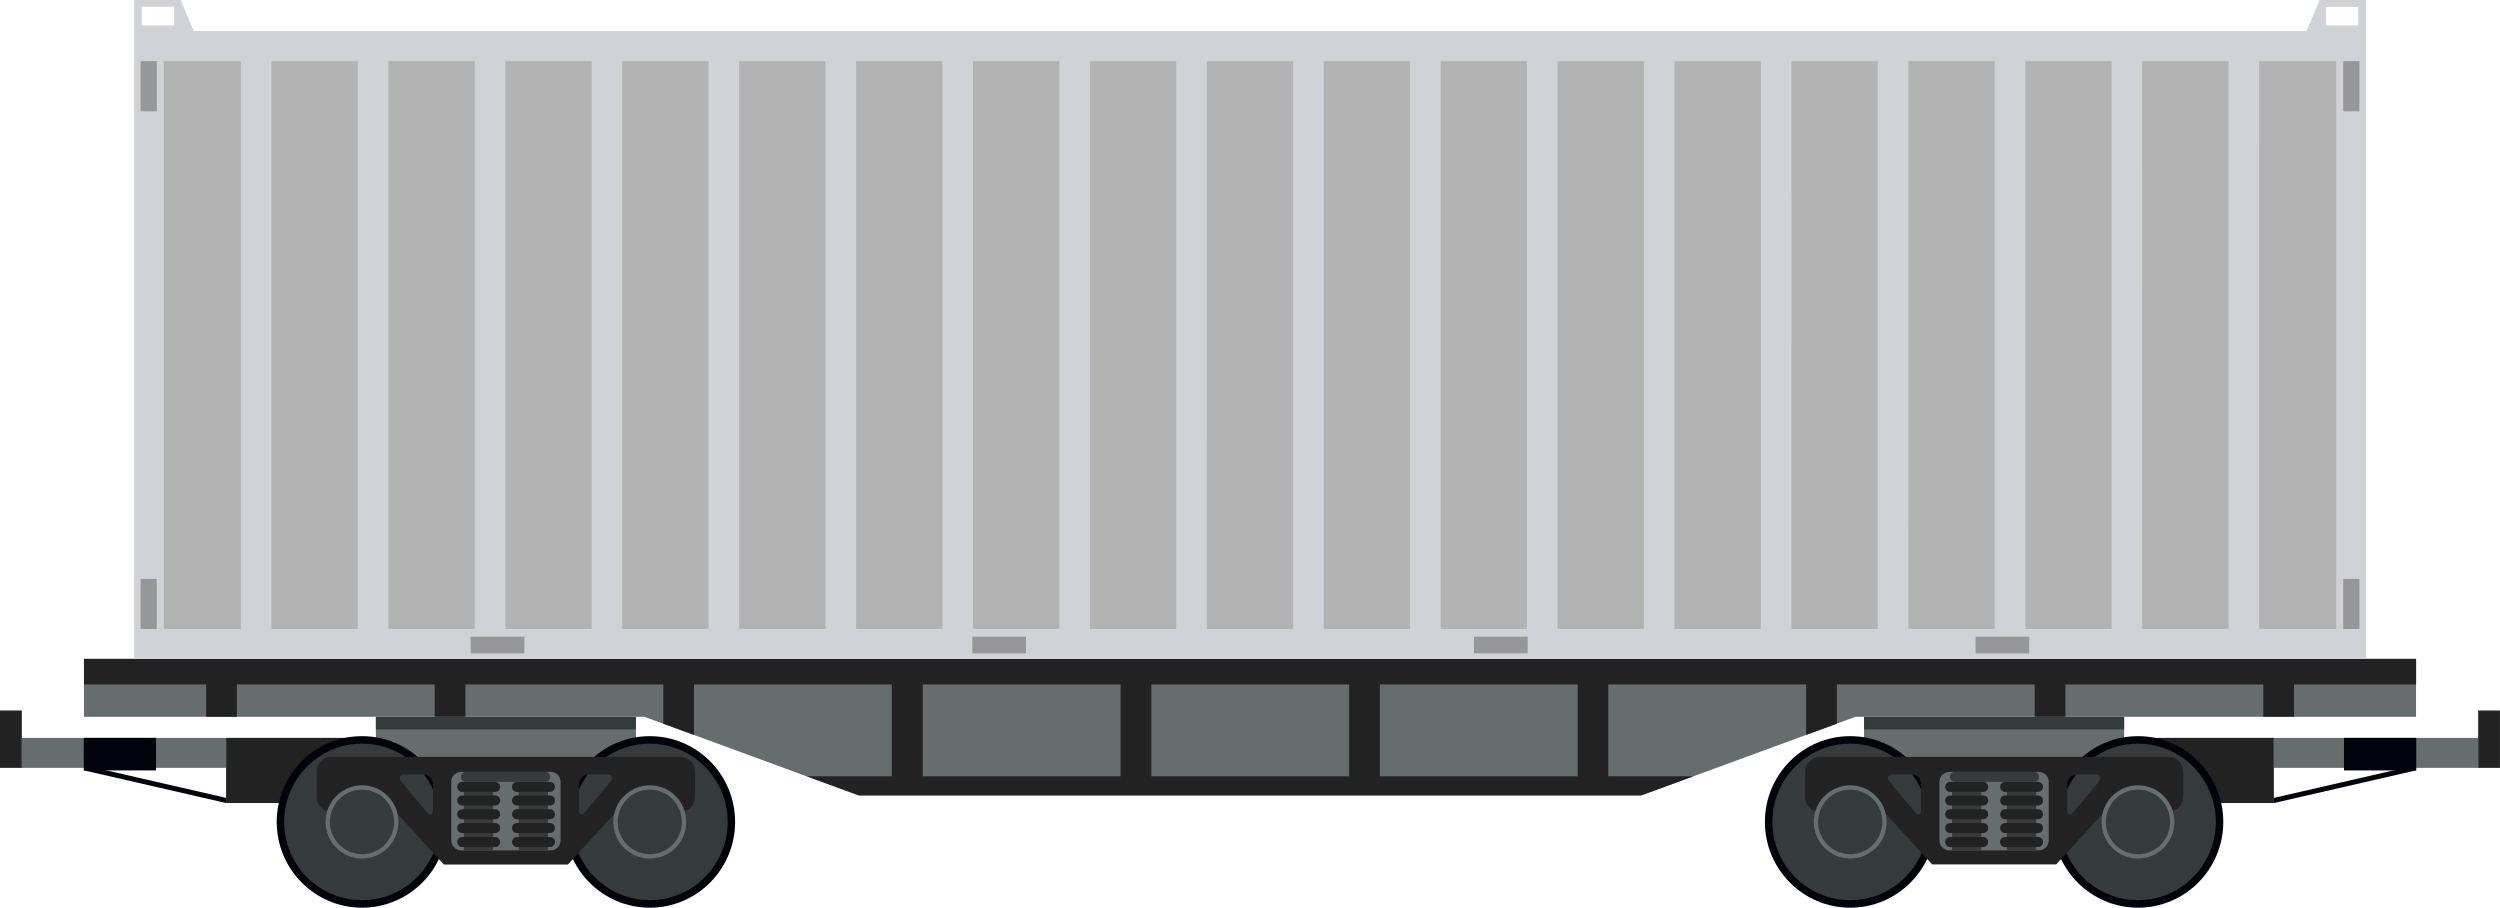 <svg width="325" height="118" fill="none" xmlns="http://www.w3.org/2000/svg"><path d="M276.137 93.192h-33.809v17.846h33.809V93.192z" fill="#666D6D"/><path d="M276.137 93.192h-33.809v1.629h33.809v-1.629z" fill="#353A3A"/><path d="M295.603 95.921h-16.409v8.474h16.409v-8.474z" fill="#222223"/><path d="M240.527 118c6.125 0 11.09-4.992 11.09-11.15s-4.965-11.15-11.09-11.15-11.09 4.992-11.09 11.15 4.965 11.15 11.09 11.15z" fill="#02020C"/><path d="M240.527 117.023c5.589 0 10.119-4.555 10.119-10.173 0-5.619-4.53-10.173-10.119-10.173-5.588 0-10.118 4.554-10.118 10.173 0 5.618 4.53 10.173 10.118 10.173z" fill="#353A3A"/><path d="M277.937 118c6.125 0 11.091-4.992 11.091-11.15s-4.966-11.15-11.091-11.15c-6.125 0-11.09 4.992-11.09 11.15s4.965 11.15 11.09 11.15z" fill="#02020C"/><path d="M277.937 117.023c5.589 0 10.119-4.555 10.119-10.173 0-5.619-4.53-10.173-10.119-10.173-5.588 0-10.118 4.554-10.118 10.173 0 5.618 4.53 10.173 10.118 10.173z" fill="#353A3A"/><path d="M322.163 95.928h-26.56v3.894h26.56v-3.894z" fill="#666D6D"/><path d="M324.993 92.365h-2.83v7.458h2.83v-7.458z" fill="#222223"/><path d="M314.111 95.921h-9.393v4.234h9.393v-4.234z" fill="#02020C"/><path d="M295.603 104.395v-.671l18.372-4.22.136.638-18.508 4.253z" fill="#02020C"/><path d="M281.876 98.39h-45.261c-.505 0-.99.196-1.352.549a1.958 1.958 0 00-.592 1.339v3.244c0 1.035.648 1.869 1.38 1.869h1.399l.117-2.332h5.085l8.531 9.314h16.124l8.545-9.333h5.085l.116 2.331h1.387c.764 0 1.393-.879 1.393-1.953v-3.074a1.955 1.955 0 00-1.957-1.954zm-32.124 6.838c0 .717-.376.86-.836.306l-3.239-3.868c-.46-.547-.252-.997.46-.997h2.319a1.305 1.305 0 011.296 1.303v3.256zm16.583 4.019c0 .345-.136.676-.379.921a1.292 1.292 0 01-.916.381h-11.615c-.344 0-.673-.137-.916-.381a1.308 1.308 0 01-.38-.921v-7.601c0-.345.137-.677.38-.921s.572-.381.916-.381h11.615c.344 0 .673.137.916.381s.379.576.379.921v7.601zm6.478-7.581l-3.239 3.868c-.459.554-.835.411-.835-.306v-3.256c0-.346.136-.677.379-.921a1.29 1.29 0 01.916-.382h2.32c.686-.019.893.43.434.977l.025.02z" fill="#222223"/><path d="M257.571 102.923h-3.803v7.613h3.803v-7.613z" fill="#353A3A"/><path d="M258.465 102.297a.652.652 0 01-.648.652h-4.295a.646.646 0 01-.458-.191.656.656 0 010-.921.646.646 0 01.458-.191h4.295a.65.65 0 01.648.651zm0 1.765a.652.652 0 01-.648.652h-4.295a.646.646 0 01-.458-.191.656.656 0 010-.921.646.646 0 01.458-.191h4.295a.65.65 0 01.648.651zm0 1.791a.652.652 0 01-.648.652h-4.295a.646.646 0 01-.458-.191.656.656 0 010-.921.646.646 0 01.458-.191h4.295a.65.65 0 01.648.651zm0 1.791a.652.652 0 01-.648.652h-4.295a.646.646 0 01-.458-.191.656.656 0 010-.921.646.646 0 01.458-.191h4.295a.65.65 0 01.648.651zm0 1.818a.65.65 0 01-.648.651h-4.295a.653.653 0 01-.458-1.112.645.645 0 01.458-.19h4.295a.645.645 0 01.648.651z" fill="#222223"/><path d="M264.697 102.923h-3.803v7.613h3.803v-7.613z" fill="#353A3A"/><path d="M265.59 102.297a.647.647 0 01-.647.652h-4.295a.652.652 0 010-1.303h4.295a.647.647 0 01.647.651zm0 1.765a.647.647 0 01-.647.652h-4.295a.652.652 0 010-1.303h4.295a.647.647 0 01.647.651zm0 1.791a.647.647 0 01-.647.652h-4.295a.652.652 0 010-1.303h4.295a.647.647 0 01.647.651zm0 1.791a.647.647 0 01-.647.652h-4.295a.652.652 0 010-1.303h4.295a.647.647 0 01.647.651zm0 1.818a.652.652 0 01-.647.651h-4.295a.65.65 0 01-.458-1.112.645.645 0 01.458-.19h4.295a.646.646 0 01.647.651z" fill="#222223"/><path d="M265.072 100.995a.648.648 0 01-.647.651h-10.287a.649.649 0 01-.648-.651.652.652 0 01.648-.651h10.293a.65.65 0 01.648.651h-.007z" fill="#353A3A"/><path d="M277.938 111.611c2.615 0 4.735-2.132 4.735-4.761 0-2.63-2.12-4.761-4.735-4.761-2.616 0-4.736 2.131-4.736 4.761 0 2.629 2.12 4.761 4.736 4.761z" fill="#666D6D"/><path d="M277.937 111.044c2.304 0 4.172-1.878 4.172-4.194s-1.868-4.194-4.172-4.194c-2.304 0-4.171 1.878-4.171 4.194s1.867 4.194 4.171 4.194z" fill="#353A3A"/><path d="M240.527 111.611c2.615 0 4.736-2.132 4.736-4.761 0-2.63-2.121-4.761-4.736-4.761-2.615 0-4.735 2.131-4.735 4.761 0 2.629 2.12 4.761 4.735 4.761z" fill="#666D6D"/><path d="M240.527 111.044c2.304 0 4.172-1.878 4.172-4.194s-1.868-4.194-4.172-4.194c-2.304 0-4.172 1.878-4.172 4.194s1.868 4.194 4.172 4.194z" fill="#353A3A"/><path d="M82.672 93.192H48.863v17.846h33.809V93.192z" fill="#666D6D"/><path d="M82.672 93.192H48.863v1.629h33.809v-1.629z" fill="#353A3A"/><path d="M45.8 95.921H29.39v8.474H45.8v-8.474z" fill="#222223"/><path d="M84.473 118c6.125 0 11.09-4.992 11.09-11.15S90.598 95.7 84.473 95.7s-11.09 4.992-11.09 11.15S78.348 118 84.473 118z" fill="#02020C"/><path d="M84.473 117.023c5.588 0 10.118-4.555 10.118-10.173 0-5.619-4.53-10.173-10.118-10.173s-10.119 4.554-10.119 10.173c0 5.618 4.53 10.173 10.119 10.173z" fill="#353A3A"/><path d="M47.063 118c6.124 0 11.09-4.992 11.09-11.15S53.188 95.7 47.063 95.7c-6.126 0-11.09 4.992-11.09 11.15S40.937 118 47.062 118z" fill="#02020C"/><path d="M47.062 117.023c5.589 0 10.119-4.555 10.119-10.173 0-5.619-4.53-10.173-10.119-10.173-5.588 0-10.118 4.554-10.118 10.173 0 5.618 4.53 10.173 10.118 10.173z" fill="#353A3A"/><path d="M29.397 95.928H2.837v3.894h26.56v-3.894z" fill="#666D6D"/><path d="M2.837 92.365H0v7.458h2.837v-7.458z" fill="#222223"/><path d="M20.282 95.921H10.89v4.234h9.393v-4.234z" fill="#02020C"/><path d="M29.397 104.395v-.671l-18.372-4.22-.136.638 18.508 4.253z" fill="#02020C"/><path d="M41.18 100.344v3.093c0 1.075.648 1.954 1.393 1.954h1.386l.117-2.332h5.085l8.545 9.333h16.123l8.545-9.333h5.085l.117 2.332h1.399c.745 0 1.354-.834 1.38-1.869v-3.244a1.958 1.958 0 00-.592-1.34 1.938 1.938 0 00-1.352-.548H43.124c-.516 0-1.01.206-1.374.572a1.96 1.96 0 00-.57 1.382zm34.068 1.628c0-.346.137-.677.38-.921a1.29 1.29 0 01.916-.382h2.325c.713 0 .92.45.46.997l-3.239 3.868c-.46.554-.835.411-.835-.306l-.007-3.256zm-16.584-.326c0-.345.137-.677.38-.921s.572-.381.916-.381h11.615c.344 0 .673.137.916.381s.38.576.38.921v7.601c0 .345-.137.676-.38.921a1.293 1.293 0 01-.916.381H59.96c-.344 0-.673-.137-.916-.381a1.308 1.308 0 01-.38-.921v-7.601zm-5.992-.977h2.32a1.305 1.305 0 011.296 1.303v3.256c0 .717-.377.86-.837.306l-3.239-3.868c-.46-.567-.252-1.016.46-1.016v.019z" fill="#222223"/><path d="M71.232 102.923h-3.803v7.613h3.803v-7.613z" fill="#353A3A"/><path d="M66.561 102.297a.653.653 0 00.648.652h4.288a.647.647 0 00.648-.652.653.653 0 00-.647-.651h-4.289a.647.647 0 00-.648.651zm0 1.765a.653.653 0 00.648.652h4.288a.647.647 0 00.648-.652.653.653 0 00-.647-.651h-4.289a.647.647 0 00-.648.651zm0 1.791a.653.653 0 00.648.652h4.288a.647.647 0 00.648-.652.653.653 0 00-.647-.651h-4.289a.647.647 0 00-.648.651zm0 1.791a.653.653 0 00.648.652h4.288a.647.647 0 00.648-.652.653.653 0 00-.647-.651h-4.289a.647.647 0 00-.648.651zm0 1.818a.651.651 0 00.648.651h4.288a.651.651 0 000-1.302H67.21a.646.646 0 00-.648.651z" fill="#222223"/><path d="M64.106 102.923h-3.802v7.613h3.802v-7.613z" fill="#353A3A"/><path d="M59.435 102.297a.654.654 0 00.648.652h4.288a.647.647 0 00.648-.652.653.653 0 00-.648-.651h-4.288a.647.647 0 00-.648.651zm0 1.765a.654.654 0 00.648.652h4.288a.647.647 0 00.648-.652.653.653 0 00-.648-.651h-4.288a.647.647 0 00-.648.651zm0 1.791a.654.654 0 00.648.652h4.288a.647.647 0 00.648-.652.653.653 0 00-.648-.651h-4.288a.647.647 0 00-.648.651zm0 1.791a.654.654 0 00.648.652h4.288a.647.647 0 00.648-.652.653.653 0 00-.648-.651h-4.288a.647.647 0 00-.648.651zm0 1.818a.651.651 0 00.648.651h4.288a.651.651 0 000-1.302h-4.288a.646.646 0 00-.648.651z" fill="#222223"/><path d="M59.928 100.995a.646.646 0 00.648.651h10.3a.646.646 0 00.647-.651.651.651 0 00-.647-.651h-10.3a.651.651 0 00-.648.651z" fill="#353A3A"/><path d="M47.063 111.611c2.615 0 4.735-2.132 4.735-4.761 0-2.63-2.12-4.761-4.735-4.761-2.616 0-4.736 2.131-4.736 4.761 0 2.629 2.12 4.761 4.736 4.761z" fill="#666D6D"/><path d="M47.062 111.044c2.305 0 4.172-1.878 4.172-4.194s-1.867-4.194-4.172-4.194c-2.304 0-4.171 1.878-4.171 4.194s1.867 4.194 4.171 4.194z" fill="#353A3A"/><path d="M84.473 111.611c2.615 0 4.735-2.132 4.735-4.761 0-2.63-2.12-4.761-4.735-4.761-2.616 0-4.736 2.131-4.736 4.761 0 2.629 2.12 4.761 4.736 4.761z" fill="#666D6D"/><path d="M84.473 111.044c2.304 0 4.172-1.878 4.172-4.194s-1.868-4.194-4.172-4.194c-2.304 0-4.172 1.878-4.172 4.194s1.868 4.194 4.172 4.194z" fill="#353A3A"/><path d="M10.915 85.657v7.53h72.871l27.849 10.218h101.73l27.849-10.219h72.871v-7.529H10.915z" fill="#666D6D"/><path d="M10.915 85.657v3.322H26.8v4.2h3.99v-4.2h25.718v4.2h3.997v-4.2h25.724v5.1l3.99 1.458V88.98h25.718v11.938H104.86l6.782 2.481h101.705l6.782-2.481h-11.051V88.979h25.717v6.558l3.997-1.465v-5.093h25.718v4.2h3.996v-4.2h25.718v4.2h3.997v-4.2h15.871v-3.322H10.915zm164.476 3.322v11.938h-25.718V88.979h25.718zm-55.432 0h25.718v11.938h-25.718V88.979zm59.422 11.938V88.979h25.718v11.938h-25.718z" fill="#222223"/><path d="M301.556 0l-1.704 4.018H25.186L23.476 0h-6.03v85.644h290.141V0h-6.031zM18.423.873h4.217v2.429h-4.217V.872zm288.154 2.429h-4.218V.892h4.211l.007 2.41z" fill="#CFD2D6"/><path d="M303.7 81.762V7.952H21.3v73.81h282.4z" fill="#B3B3B3"/><path d="M35.292 6.513h-3.978v76.689h3.978V6.512zm15.198 0h-3.978v76.689h3.977V6.512zm15.203 0h-3.977v76.689h3.977V6.512zm15.197 0h-3.977v76.689h3.978V6.512zm15.198 0H92.11v76.689h3.978V6.512zm15.204 0h-3.978v76.689h3.978V6.512zm15.197 0h-3.978v76.689h3.978V6.512zm15.204 0h-3.978v76.689h3.978V6.512zm15.197 0h-3.977v76.689h3.977V6.512zm15.197 0h-3.977v76.689h3.977V6.512zm15.204 0h-3.977v76.689h3.977V6.512zm15.197 0h-3.977v76.689h3.977V6.512zm15.198 0h-3.978v76.689h3.978V6.512zm15.204 0h-3.978v76.689h3.978V6.512zm15.197 0h-3.978v76.689h3.978V6.512zm15.204 0h-3.978v76.689h3.978V6.512zm15.197 0h-3.977v76.689h3.977V6.512zm15.197 0h-3.977v76.689h3.977V6.512z" fill="#CFD2D6"/><path d="M20.38 7.952h-2.106v6.513h2.106V7.952zm0 67.298h-2.106v6.512h2.106V75.25zM306.726 7.952h-2.106v6.513h2.106V7.952zm0 67.298h-2.106v6.512h2.106V75.25zM68.168 82.766H61.19v2.168h6.977v-2.168zm65.214 0h-6.977v2.168h6.977v-2.168zm65.213 0h-6.977v2.168h6.977v-2.168zm65.207 0h-6.976v2.168h6.976v-2.168z" fill="#979798"/></svg>